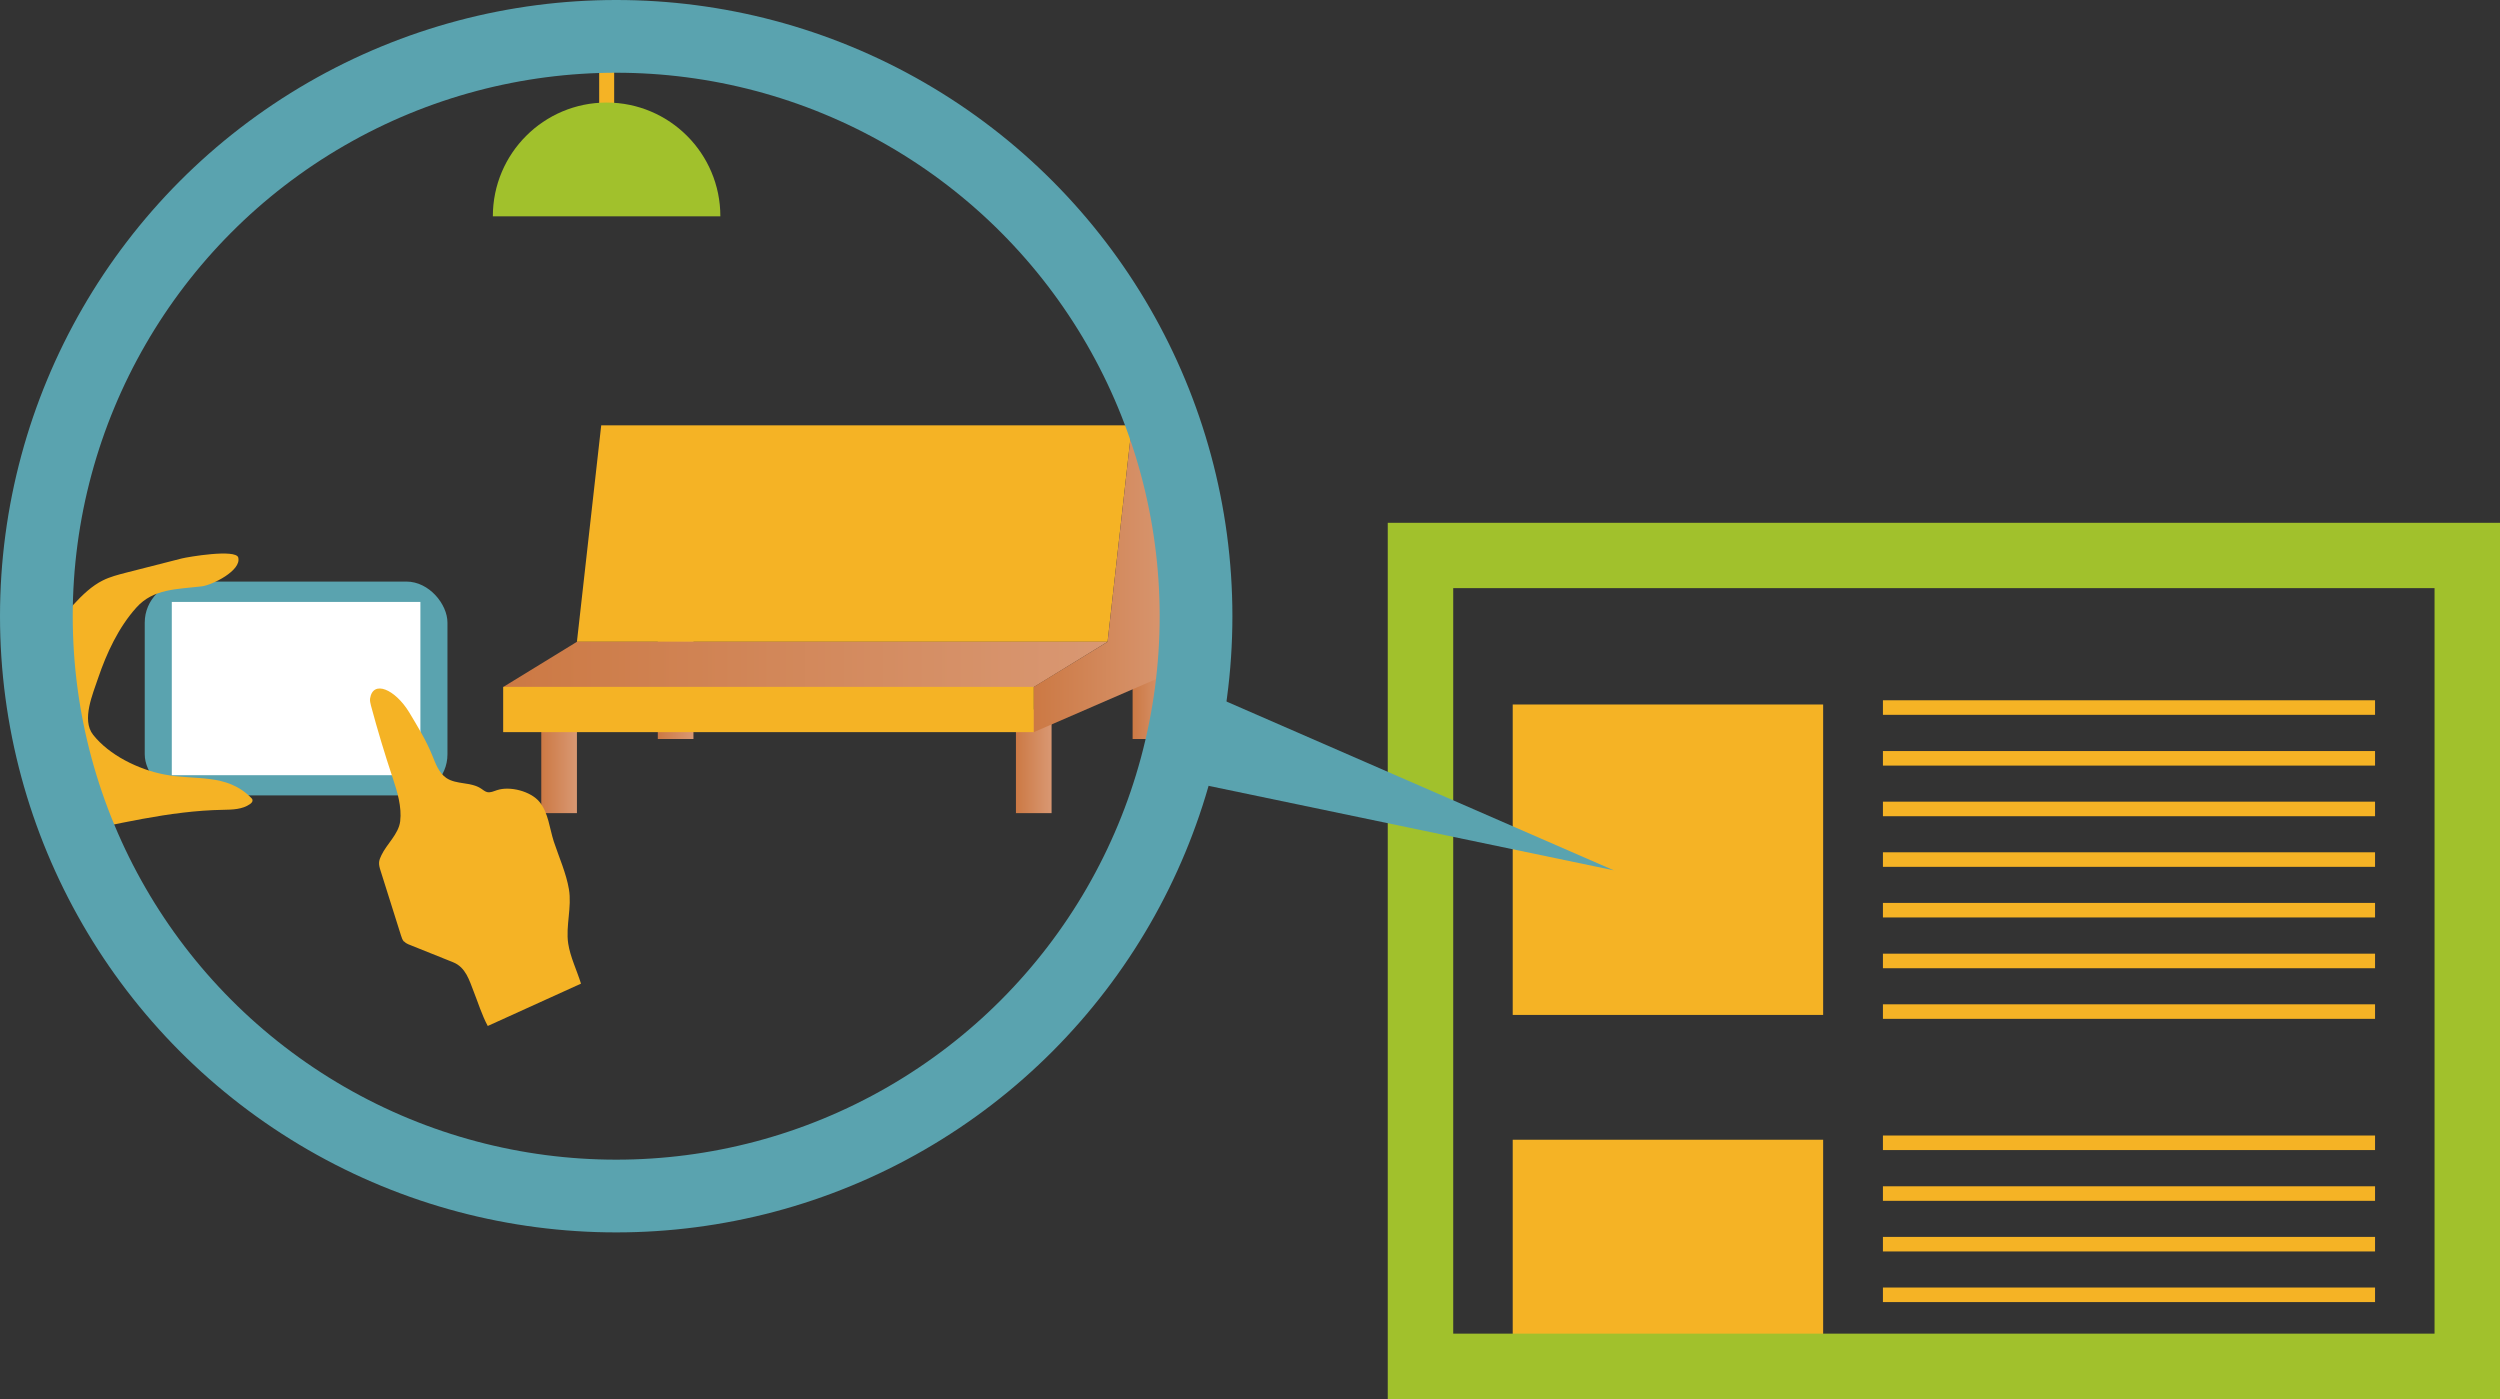 <?xml version="1.0" encoding="UTF-8"?><svg id="_レイヤー_2" xmlns="http://www.w3.org/2000/svg" xmlns:xlink="http://www.w3.org/1999/xlink" viewBox="0 0 171.86 96.18"><rect x="0" y="0" width="171.86" height="96.18" fill="#333333" stroke="none"/><defs><style>.cls-1{fill:#fff;}.cls-2{fill:url(#_名称未設定グラデーション_6-5);}.cls-3{fill:url(#_名称未設定グラデーション_6);}.cls-4{fill:url(#_名称未設定グラデーション_6-4);}.cls-5{fill:url(#_名称未設定グラデーション_6-3);}.cls-6{clip-path:url(#clippath-1);}.cls-7{stroke:#f5b325;}.cls-7,.cls-8,.cls-9{fill:none;}.cls-7,.cls-9{stroke-miterlimit:10;}.cls-10{clip-path:url(#clippath);}.cls-11{fill:#f5b325;}.cls-12{fill:#5aa3af;}.cls-9{stroke:#5aa3af;stroke-width:5px;}.cls-13{fill:#a1c12c;}.cls-14{fill:url(#_名称未設定グラデーション_6-2);}.cls-15{fill:url(#_名称未設定グラデーション_6-6);}</style><clipPath id="clippath"><circle class="cls-8" cx="42.36" cy="42.36" r="39.86"/></clipPath><linearGradient id="_名称未設定グラデーション_6" x1="37.21" y1="52.34" x2="39.66" y2="52.34" gradientUnits="userSpaceOnUse"><stop offset="0" stop-color="#cc7944"/><stop offset="1" stop-color="#d99873"/></linearGradient><linearGradient id="_名称未設定グラデーション_6-2" x1="69.84" x2="72.3" xlink:href="#_名称未設定グラデーション_6"/><linearGradient id="_名称未設定グラデーション_6-3" x1="45.22" y1="47.23" x2="47.68" y2="47.23" xlink:href="#_名称未設定グラデーション_6"/><linearGradient id="_名称未設定グラデーション_6-4" x1="77.86" y1="47.23" x2="80.31" y2="47.23" xlink:href="#_名称未設定グラデーション_6"/><linearGradient id="_名称未設定グラデーション_6-5" x1="34.59" y1="45.68" x2="76.14" y2="45.68" xlink:href="#_名称未設定グラデーション_6"/><linearGradient id="_名称未設定グラデーション_6-6" x1="71.07" y1="39.78" x2="81.05" y2="39.78" xlink:href="#_名称未設定グラデーション_6"/><clipPath id="clippath-1"><rect class="cls-8" x="97.65" y="38.19" width="71.96" height="55.74"/></clipPath></defs><g id="_レイヤー_1-2"><g><g><g class="cls-10"><g><rect class="cls-11" x="41.19" y=".98" width="1.03" height="7.82"/><path class="cls-13" d="M49.52,14.87c0-4.32-3.5-7.82-7.82-7.82s-7.82,3.5-7.82,7.82h15.63Z"/></g><g><rect class="cls-3" x="37.21" y="48.77" width="2.45" height="7.13"/><rect class="cls-14" x="69.84" y="48.77" width="2.45" height="7.13"/><rect class="cls-5" x="45.22" y="43.67" width="2.45" height="7.13"/><rect class="cls-4" x="77.86" y="43.67" width="2.45" height="7.13"/><g><polygon class="cls-11" points="76.14 44.12 39.66 44.12 41.33 29.24 77.81 29.24 76.14 44.12"/><polygon class="cls-2" points="34.59 47.23 71.07 47.23 76.14 44.12 39.66 44.12 34.59 47.23"/><rect class="cls-11" x="34.59" y="47.22" width="36.48" height="3.11"/><polygon class="cls-15" points="77.81 29.24 81.05 29.24 81.05 46 71.07 50.33 71.07 47.22 76.14 44.12 77.81 29.24"/></g></g><g><rect class="cls-12" x="9.95" y="39.98" width="20.81" height="14.7" rx="2.82" ry="2.82"/><rect class="cls-1" x="11.81" y="41.38" width="17.09" height="11.91"/><path class="cls-11" d="M27.78,64.72c.11,.12,.27,.19,.43,.25,.98,.39,1.96,.79,2.94,1.18,.87,.35,1.11,1.24,1.42,2.03,.28,.7,.56,1.61,.96,2.35l6.41-2.91c-.29-.93-.74-1.84-.88-2.76-.18-1.21,.26-2.49,.05-3.73-.18-1.08-.69-2.23-1.04-3.28-.29-.9-.37-1.97-.98-2.72-.6-.74-2.04-1.11-2.93-.81-.22,.07-.45,.19-.68,.13-.15-.04-.27-.15-.41-.24-.7-.47-1.7-.26-2.39-.73-.51-.35-.73-.97-.96-1.54-.42-1.04-1.01-2-1.59-2.97-.97-1.59-2.49-2.25-2.69-.95-.02,.16,.02,.32,.06,.48,.45,1.68,.95,3.34,1.5,4.99,.31,.92,.63,1.99,.51,2.97-.11,.88-.92,1.55-1.29,2.33-.07,.15-.14,.3-.16,.47-.02,.2,.04,.4,.1,.59,.47,1.48,.93,2.96,1.4,4.44,.05,.16,.1,.32,.21,.44Z"/><path class="cls-11" d="M16.38,38.33c-.16-.61-3.49-.04-3.88,.06-1.28,.33-2.56,.66-3.84,.98-.54,.14-1.09,.28-1.59,.53-1.48,.73-2.69,2.53-3.79,3.7-1.04,1.1-1.97,2.31-3.14,3.3-.53,.44-1.1,.84-1.56,1.36-.84,.96-.35,2.01-1.25,2.86-.97,.92-2.66,1.25-3.94,1.58-.2,.05-.42,.12-.54,.28-.17,.23-.06,.54,.05,.8,.94,2.2,1.68,6.69,5.32,5.86,1.3-.3,2.38-1.13,3.61-1.61,.78-.31,1.62-.47,2.45-.63,3.66-.7,7.33-1.67,11.07-1.73,.63-.01,1.32-.03,1.83-.39,.1-.07,.19-.16,.18-.27,0-.07-.06-.14-.12-.19-1.68-1.68-3.81-1.16-5.95-1.58-1.77-.34-3.79-1.33-4.89-2.73-.81-1.03-.01-2.82,.35-3.91,.58-1.7,1.39-3.46,2.63-4.84,1.17-1.3,2.79-1.25,4.48-1.45,.74-.09,2.74-1.09,2.52-1.97Z"/></g></g><circle class="cls-9" cx="42.36" cy="42.36" r="39.86"/></g><g><g class="cls-6"><rect class="cls-11" x="103.99" y="78.35" width="21.34" height="21.34"/><line class="cls-7" x1="129.44" y1="78.56" x2="163.27" y2="78.56"/><line class="cls-7" x1="129.44" y1="82.05" x2="163.27" y2="82.05"/><line class="cls-7" x1="129.44" y1="85.53" x2="163.27" y2="85.53"/><line class="cls-7" x1="129.44" y1="89.01" x2="163.27" y2="89.01"/><line class="cls-7" x1="129.44" y1="92.5" x2="163.27" y2="92.5"/><line class="cls-7" x1="129.44" y1="95.98" x2="163.27" y2="95.98"/><rect class="cls-11" x="103.99" y="48.43" width="21.34" height="21.34"/><line class="cls-7" x1="129.44" y1="48.64" x2="163.27" y2="48.64"/><line class="cls-7" x1="129.44" y1="52.13" x2="163.27" y2="52.13"/><line class="cls-7" x1="129.44" y1="55.61" x2="163.27" y2="55.61"/><line class="cls-7" x1="129.44" y1="59.09" x2="163.27" y2="59.09"/><line class="cls-7" x1="129.44" y1="62.57" x2="163.27" y2="62.57"/><line class="cls-7" x1="129.44" y1="66.06" x2="163.27" y2="66.06"/><line class="cls-7" x1="129.44" y1="69.54" x2="163.27" y2="69.54"/></g><path class="cls-13" d="M171.86,96.18H95.4V35.94h76.46v60.24Zm-71.96-4.5h67.46V40.43H99.9v51.25Z"/></g><polygon class="cls-12" points="81.59 47.04 110.94 59.83 79.86 53.35 81.59 47.04"/></g></g></svg>